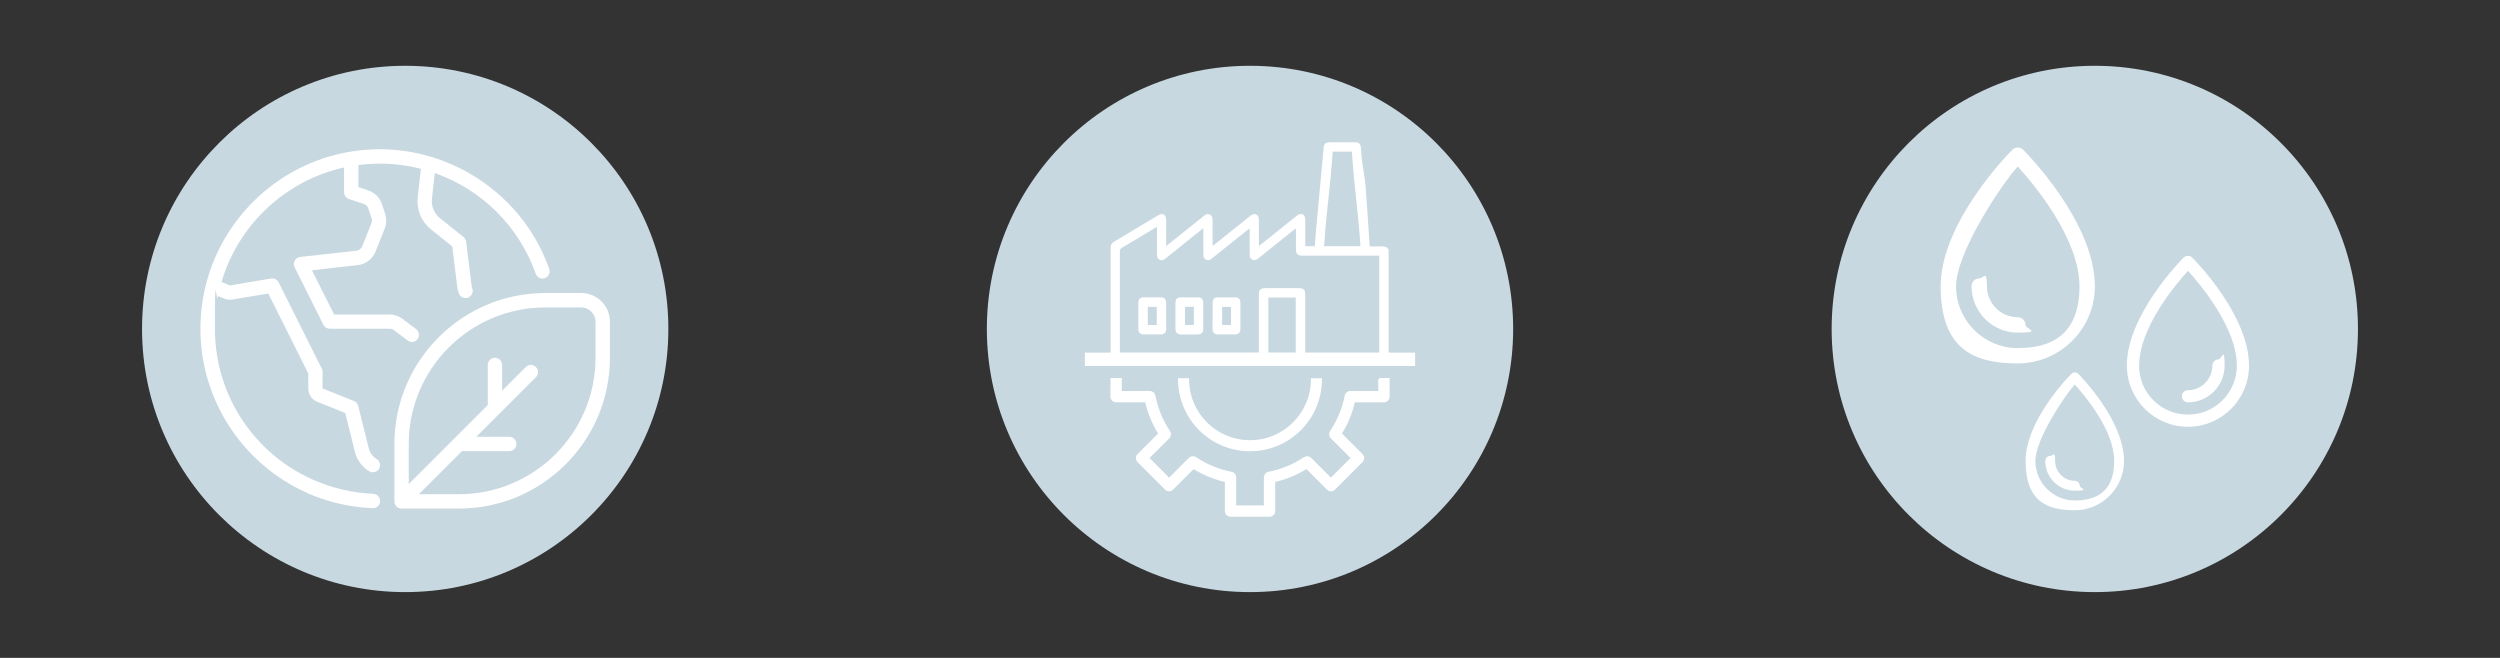 <?xml version="1.0" encoding="UTF-8"?>
<svg xmlns="http://www.w3.org/2000/svg" version="1.1" viewBox="0 0 3800 1000">
  <rect x="0" y="0" width="3800" height="1000" fill="#333333" stroke="none"/>
  <defs>
    <style>
      .cls-1, .cls-2 {
        fill: #fff;
      }

      .cls-2 {
        stroke: #fff;
        stroke-miterlimit: 10;
        stroke-width: 3px;
      }

      .cls-3 {
        fill: #c7d8e1;
      }
    </style>
  </defs>
  <g>
    <g id="Layer_1">
      <g>
        <circle class="cls-3" cx="3184.1" cy="500" r="400"></circle>
        <g>
          <g id="_x30_1">
            <g>
              <path class="cls-1" d="M3075.3,227.7c-4.6-4.6-12-4.6-16.6,0-4.4,4.4-108.9,110-108.9,207.5s52.6,117.2,117.2,117.2,117.2-52.6,117.2-117.2c0-97.5-104.5-203.1-108.9-207.5ZM3067,529.1c-51.7,0-93.8-42.1-93.8-93.8s69.4-155.4,93.8-182.2c24.3,26.7,93.8,109.3,93.8,182.2s-42.1,93.8-93.8,93.8Z"></path>
              <path class="cls-1" d="M3067,482.2c-25.9,0-46.9-21.2-46.9-47.3s-5.2-11.7-11.7-11.7-11.7,5.2-11.7,11.7c0,39,31.5,70.7,70.3,70.7s11.7-5.2,11.7-11.7-5.2-11.7-11.7-11.7Z"></path>
            </g>
          </g>
          <g id="_x30_1-2" data-name="_x30_1">
            <g>
              <path class="cls-1" d="M3232.9,555.9c0,51.2,41.6,92.8,92.8,92.8,51.2,0,92.8-41.6,92.8-92.8,0-77.2-82.7-160.8-86.3-164.3-3.6-3.6-9.5-3.6-13.1,0-3.5,3.5-86.3,87.1-86.3,164.3ZM3251.5,555.9c0-57.7,55-123.1,74.2-144.2,19.3,21.2,74.3,86.6,74.3,144.2,0,40.9-33.3,74.3-74.3,74.3s-74.3-33.3-74.3-74.3Z"></path>
              <path class="cls-1" d="M3316.4,602.3c0,5.1,4.2,9.3,9.3,9.3,30.7,0,55.7-25.1,55.7-56s-4.2-9.3-9.3-9.3c-5.1,0-9.3,4.2-9.3,9.3,0,20.7-16.7,37.5-37.1,37.5-5.1,0-9.3,4.2-9.3,9.3Z"></path>
            </g>
          </g>
          <g id="_x30_1-3" data-name="_x30_1">
            <g>
              <path class="cls-1" d="M3159,568.3c-2.9-2.9-7.7-2.9-10.6,0-2.8,2.8-69.5,70.3-69.5,132.5s33.6,74.8,74.8,74.8,74.8-33.6,74.8-74.8c0-62.3-66.7-129.7-69.5-132.5ZM3153.7,760.7c-33,0-59.9-26.9-59.9-59.9s44.3-99.2,59.9-116.3c15.5,17,59.9,69.8,59.9,116.3s-26.9,59.9-59.9,59.9Z"></path>
              <path class="cls-1" d="M3153.7,730.8c-16.5,0-29.9-13.5-29.9-30.2s-3.4-7.5-7.5-7.5-7.5,3.4-7.5,7.5c0,24.9,20.1,45.2,44.9,45.2s7.5-3.4,7.5-7.5-3.4-7.5-7.5-7.5Z"></path>
            </g>
          </g>
        </g>
      </g>
      <circle class="cls-3" cx="1900" cy="500" r="400"></circle>
      <g>
        <circle class="cls-3" cx="615.9" cy="500" r="400"></circle>
        <g>
          <path class="cls-1" d="M625.9,519.9c3.3,0,6.6-1.5,8.7-4.4,3.6-4.8,2.7-11.7-2.2-15.3l-20.6-15.5c-5.6-4.3-12.6-6.6-19.7-6.6h-84.2l-33.7-67.3,69.7-7.8c11.9-1.3,22.2-9.1,26.9-20.4l14-35.2c2.8-7.3,3-15.2.6-22.5l-4.9-14.7c-3.2-9.8-11-17.5-20.8-20.8l-14.9-4.9v-33.6c10.7-1.4,21.7-2.2,32.8-2.2,21.3,0,42.1,2.8,62.1,7.9l-4.8,43.4c-2.1,18.7,5.5,36.9,20.2,48.7l32.3,25.8,7.6,61.3c.4,3.5,1.2,6.8,2.3,9.9,1.6,4.5,5.8,7.3,10.3,7.3s2.4-.2,3.6-.6c5.7-2,8.7-8.2,6.7-13.9-.6-1.7-1-3.4-1.2-5.4l-8.2-65.7c-.4-2.8-1.8-5.4-4-7.2l-35.8-28.6c-8.7-7-13.4-18.2-12.2-29.3l4.4-39.3c70.3,24.8,127.7,80.2,153.4,153.1,2,5.7,8.2,8.7,13.9,6.7,5.7-2,8.7-8.2,6.7-13.9-12.4-35.1-31.3-66-54.8-91.9-.2-.2-.5-.5-.7-.7-42.4-46.4-99.6-76.6-160.4-86.2-.2,0-.5,0-.7-.1-6-.9-12-1.6-18-2.1-1,0-2-.2-3-.3-6.6-.5-13.2-.8-19.8-.8s-16.4.4-24.5,1.2c-.6,0-1.3,0-1.9.1-7.8.8-15.6,1.9-23.2,3.3-.7.1-1.5.3-2.2.4-7.7,1.5-15.2,3.3-22.7,5.4-.5.1-1.1.3-1.6.4-7.7,2.2-15.2,4.8-22.6,7.7,0,0-.2,0-.3.1-91.9,35.9-159.8,120.4-171.9,221.7h0c-.9,7.2-1.5,14.4-1.7,21.8h0c-.1,3.6-.3,7.3-.3,10.9,0,6.6.3,13.1.7,19.6.1,1.8.4,3.6.5,5.4.4,4.7.9,9.5,1.6,14.1.3,1.8.6,3.6.9,5.5.8,4.8,1.7,9.5,2.7,14.2.3,1.4.6,2.8,1,4.2,1.3,5.5,2.7,10.9,4.4,16.3.2.5.3,1.1.5,1.6,23.6,76,79.4,137.8,151.6,169.3v.9h1.9c29.6,12.6,61.9,20.2,96,21.6.2,0,.3,0,.5,0,5.8,0,10.7-4.6,10.9-10.5.3-6-4.4-11.1-10.5-11.4-31.9-1.3-62-8.7-89.6-20.6-.2,0-.4-.2-.6-.2-89-38.8-150.4-127.1-150.4-230.1s1.7-33.6,4.9-49.6l10.4,4.2c3.7,1.3,7.6,1.7,11.3,1l54.5-9.1,60.8,121.5v22.8c0,9,5.4,17,13.7,20.3l42.5,17,14.8,59.5c3,12,10.9,22.6,21.5,29,1.8,1.1,3.7,1.6,5.7,1.6,3.7,0,7.3-1.9,9.3-5.2,3.1-5.2,1.5-11.9-3.7-15-5.8-3.5-10-9.3-11.7-15.7l-16.2-64.9c-.8-3.4-3.3-6.2-6.5-7.5l-47.7-19.1v-25.3c0-1.7-.4-3.4-1.2-4.9l-65.5-131c-2.1-4.3-6.9-6.7-11.6-5.9l-62.5,10.5-12.8-5.2c25.6-86.9,97.1-154.3,186.3-174.1v37.6c0,4.7,3,8.9,7.5,10.4l22.4,7.4c3.3,1.1,5.9,3.7,7,7l4.9,14.7c.8,2.4.7,5.2-.2,7.6l-13.9,34.9c-1.6,3.8-5,6.4-9,6.9l-85.3,9.5c-3.5.4-6.7,2.5-8.4,5.6-1.7,3.1-1.8,6.9-.2,10.1l43.7,87.4c1.9,3.7,5.6,6,9.8,6h91c2.4,0,4.7.7,6.5,2.2l20.6,15.5c2,1.5,4.3,2.2,6.5,2.2Z"></path>
          <path class="cls-1" d="M883.4,445.4h-54.6c-126.4,0-229.3,102.9-229.3,229.3v87.4c0,1.4.3,2.8.8,4.2,1.1,2.7,3.2,4.8,5.9,5.9,1.3.6,2.8.8,4.2.8h87.4c126.4,0,229.3-102.9,229.3-229.3v-54.6c0-24.1-19.6-43.7-43.7-43.7ZM905.2,543.7c0,114.4-93.1,207.5-207.5,207.5h-61l65.5-65.5h71.9c6,0,10.9-4.9,10.9-10.9s-4.9-10.9-10.9-10.9h-50.1l36-36s0,0,0,0l54.6-54.6c4.3-4.3,4.3-11.2,0-15.4-4.3-4.3-11.2-4.3-15.4,0l-36,36v-39.2c0-6-4.9-10.9-10.9-10.9s-10.9,4.9-10.9,10.9v61l-51.4,51.4s0,0,0,0l-68.7,68.7v-61c0-114.4,93.1-207.5,207.5-207.5h54.6c12,0,21.8,9.8,21.8,21.8v54.6Z"></path>
        </g>
      </g>
      <g>
        <rect class="cls-2" x="1650.5" y="537.5" width="499" height="17.3"></rect>
        <g>
          <path class="cls-2" d="M2096.5,576.1v19.7h-44.1c-3.4,0-6.3,2.4-7,5.7-3.8,19.7-11.4,38.1-22.5,54.6-1.9,2.8-1.5,6.6.9,9l31.1,31.1-31.9,31.9-31.1-31.1c-2.4-2.4-6.2-2.8-9-.9-16.5,11.1-34.9,18.7-54.6,22.5-3.3.6-5.7,3.6-5.7,7v44.1h-45.1v-44.1c0-3.4-2.4-6.3-5.7-7-19.7-3.8-38.1-11.4-54.6-22.5-2.8-1.9-6.6-1.5-9,.9l-31.1,31.1-31.9-31.9,31.1-31.1c2.4-2.4,2.8-6.2.9-9-11.1-16.5-18.7-34.9-22.5-54.6-.6-3.3-3.6-5.7-7-5.7h-44.1v-19.7h-14.2v26.8c0,3.9,3.2,7.1,7.1,7.1h45.4c4,17.5,10.8,34,20.3,49.2l-32.1,32.1c-1.3,1.3-2.1,3.1-2.1,5s.7,3.7,2.1,5l41.9,41.9c1.3,1.3,3.1,2.1,5,2.1s3.7-.7,5-2.1l32.1-32.1c15.1,9.5,31.6,16.3,49.2,20.3v45.4c0,3.9,3.2,7.1,7.1,7.1h59.3c3.9,0,7.1-3.2,7.1-7.1v-45.4c17.5-4,34-10.8,49.2-20.3l32.1,32.1c1.3,1.3,3.1,2.1,5,2.1s3.7-.7,5-2.1l41.9-41.9c2.8-2.8,2.8-7.3,0-10l-32.1-32.1c9.5-15.1,16.3-31.6,20.3-49.2h45.4c3.9,0,7.1-3.2,7.1-7.1v-26.8h-14.2Z"></path>
          <path class="cls-2" d="M1900,684.4c59.6,0,107.9-48.3,107.9-107.9h-13.8c0,52-42.1,94.1-94.1,94.1s-94.1-42.1-94.1-94.1h-13.8c0,59.6,48.3,107.9,107.9,107.9Z"></path>
        </g>
      </g>
      <g>
        <path class="cls-1" d="M2011.8,226.1c.5-7.9,2.7-9.9,10.5-9.9,12.2,0,24.5,0,36.7,0,6.8,0,9.2,2.4,9.6,9,2.7,38.7,5.4,31.4,8,70,1.7,25.4,3.5,50.8,5.2,76.1,0,.8.2,1.6.3,3.2,6.4,0,12.8.1,19.2,0,4.3-.1,7.5,1.3,9.4,5.2v165.9c-2.2,3.9-5.6,5-10,5-134.2,0-268.5,0-402.7,0-7.6,0-9.9-2.3-9.9-9.8,0-54.6,0-109.2,0-163.8,0-4.5,1.5-7.4,5.4-9.7,22.2-13.2,44.3-26.5,66.5-39.8,7.5-4.5,12.6-1.6,12.6,7.2,0,11.3,0,22.6,0,33.8,0,1.5,0,2.9,0,5.4,2.1-1.6,3.3-2.6,4.5-3.5,17.5-14,35-28,52.5-42,2.8-2.2,5.6-4.2,9.3-2.3,3.7,1.8,4.2,5.1,4.2,8.7,0,12.6,0,25.3,0,38.9,1.6-1.1,2.6-1.8,3.6-2.6,17.7-14.2,35.4-28.3,53.2-42.5,2.8-2.2,5.5-4.3,9.3-2.6,3.9,1.8,4.3,5.2,4.3,9,0,12.6,0,25.3,0,38.8,1.6-1.2,2.8-2,3.9-2.9,17.3-13.8,34.6-27.6,51.9-41.5,1.2-.9,2.3-1.9,3.6-2.8,4.9-3.1,10.5-.6,10.9,5.2.4,5.2.2,10.4.2,15.7,0,8.8,0,17.6,0,26.7h14.5c.5-6.6,1.1-13.3,1.5-20M2096.5,388.6h-5.2c-37,0-74,0-111,0-8.2,0-10.5-2.3-10.5-10.6,0-8.9,0-17.9,0-26.8,0-1.1-.2-2.3-.3-3.9-1.6,1.3-2.8,2.1-4,3.1-17.5,14-35,28-52.5,42-2.8,2.3-5.7,4.1-9.3,2.4-3.9-1.8-4.2-5.3-4.2-9.1,0-11.7,0-23.4,0-35.1,0-1-.2-2-.3-3.4-1.4,1.1-2.4,1.8-3.3,2.6-17.8,14.3-35.7,28.5-53.5,42.8-2.8,2.3-5.7,3.9-9.4,2.1-3.5-1.8-3.9-5-3.9-8.4,0-11.6,0-23.1,0-34.7,0-1.3,0-2.6,0-4.7-2.4,1.9-3.9,3-5.4,4.2-17.2,13.7-34.4,27.5-51.5,41.3-2.8,2.2-5.6,4.2-9.3,2.5-3.9-1.7-4.3-5.3-4.3-9,0-12.1,0-24.2,0-36.3,0-1.4-.1-2.8-.2-4.7-18.1,10.8-35.5,21.3-53,31.7-2.5,1.5-3.2,3.1-3.2,5.9,0,49.9,0,99.9,0,149.8,0,1.3.1,2.7.2,4h211.1v-4.8c0-27.6,0-55.3,0-82.9,0-8.6,2-10.6,10.8-10.6,16.2,0,32.5,0,48.7,0,9.1,0,10.9,1.8,10.9,10.8,0,27.6,0,55.3,0,82.9,0,1.6,0,3.1,0,4.7h112.6v-147.6ZM2025.7,230.4c-4.4,63.5-8.7,80.5-13.1,143.8h55.3c-4.4-63.4-8.7-80.6-13.1-143.8h-29.1ZM1927.9,452.2v84.1h41.6v-84.1h-41.6Z"></path>
        <path class="cls-1" d="M1786.7,479.9c0-6.2,0-12.4,0-18.6,0-6.9,2.3-9.3,9.1-9.3,8.1,0,16.2,0,24.3,0,6.3,0,8.8,2.6,8.8,8.8,0,12.9,0,25.9,0,38.8,0,6.1-2.8,8.7-8.9,8.8-8.1,0-16.2,0-24.3,0-6.4,0-8.9-2.6-9-9.1,0-6.5,0-12.9,0-19.4ZM1801.2,466.3v27.7h13.5v-27.7h-13.5Z"></path>
        <path class="cls-1" d="M1772.6,480.4c0,6.5,0,12.9,0,19.4,0,5.9-2.7,8.5-8.7,8.5-8.3,0-16.5,0-24.8,0-6.1,0-8.8-2.7-8.8-8.9,0-12.9,0-25.9,0-38.8,0-6,2.6-8.6,8.5-8.7,8.4-.1,16.8-.1,25.2,0,6.1,0,8.4,2.5,8.5,8.6,0,6.6,0,13.2,0,19.8ZM1758.3,494v-27.6h-13.6v27.6h13.6Z"></path>
        <path class="cls-1" d="M1843.2,480.1c0-6.5,0-12.9,0-19.4,0-6.2,2.3-8.6,8.4-8.7,8.5-.1,17.1-.1,25.6,0,5.7,0,8.2,2.7,8.2,8.5,0,13.1,0,26.1,0,39.2,0,5.9-2.7,8.5-8.7,8.6-8.4,0-16.8.1-25.2,0-5.7,0-8.3-2.7-8.4-8.4,0-6.6,0-13.2,0-19.8ZM1871.1,494v-27.6h-13.5v27.6h13.5Z"></path>
      </g>
    </g>
  </g>
</svg>
